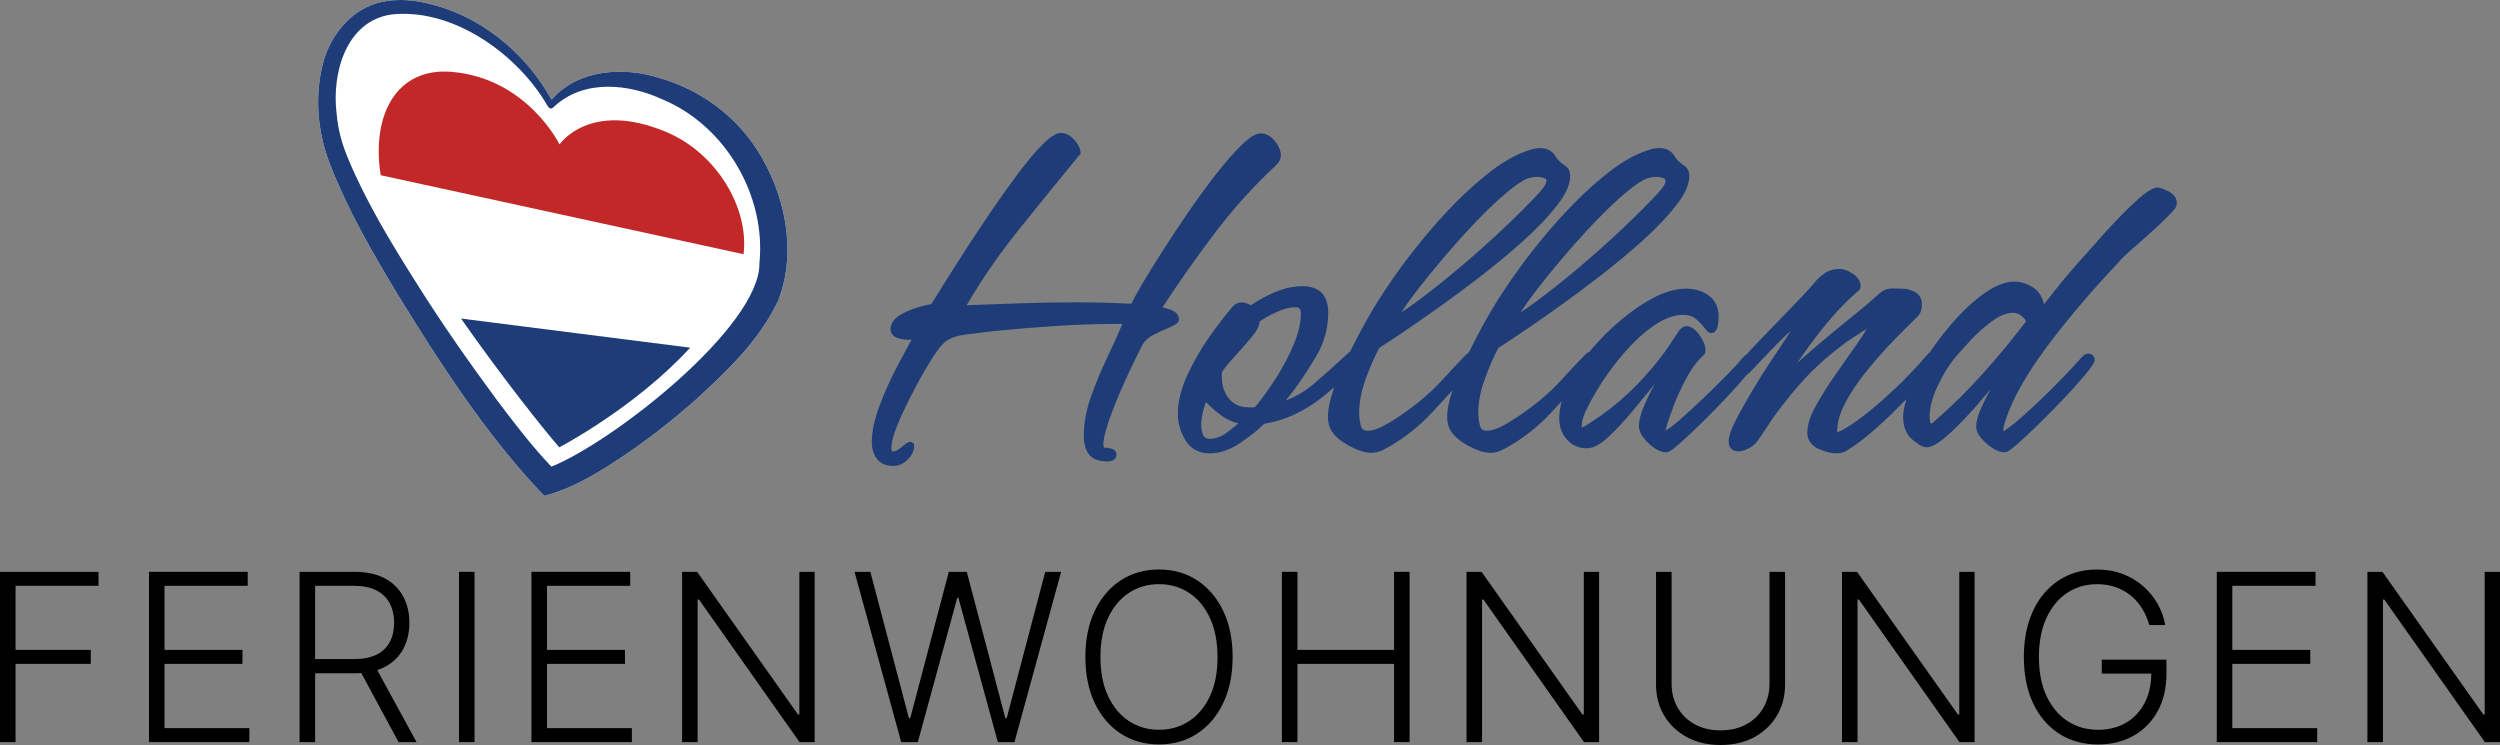 <?xml version="1.0" encoding="UTF-8"?>
<svg id="b" data-name="Ebene 2" xmlns="http://www.w3.org/2000/svg" width="128.152" height="38.189" viewBox="0 0 128.152 38.189">
  <rect x="0" y="0" width="128.152" height="38.189" fill="#808080" stroke="none"/>
  <g id="c" data-name="Ebene 1">
    <g>
      <g>
        <path d="m0,38.041v-8.728h5.05v.716H.797v3.285h3.856v.717H.797v4.01h-.797Z"/>
        <path d="m7.636,38.041v-8.728h5.062v.716h-4.266v3.285h3.997v.717h-3.997v3.294h4.351v.716h-5.147Z"/>
        <path d="m15.356,38.041v-8.728h2.817c.619,0,1.137.111,1.553.335.416.223.73.531.941.924.212.394.318.845.318,1.354s-.106.957-.318,1.347c-.211.389-.525.693-.939.912-.415.219-.929.328-1.542.328h-2.399v-.729h2.378c.455,0,.833-.075,1.136-.226s.528-.365.678-.644c.149-.278.224-.607.224-.988s-.076-.714-.226-.999c-.15-.286-.377-.507-.68-.663-.302-.156-.684-.234-1.144-.234h-1.999v8.012h-.797Zm3.848-3.938l2.147,3.938h-.92l-2.126-3.938h.899Z"/>
        <path d="m24.325,29.313v8.728h-.797v-8.728h.797Z"/>
        <path d="m27.243,38.041v-8.728h5.062v.716h-4.266v3.285h3.997v.717h-3.997v3.294h4.351v.716h-5.147Z"/>
        <path d="m41.761,29.313v8.728h-.776l-5.156-7.309h-.068v7.309h-.797v-8.728h.771l5.173,7.316h.068v-7.316h.784Z"/>
        <path d="m46.196,38.041l-2.391-8.728h.81l1.977,7.504h.068l1.977-7.504h.921l1.977,7.504h.068l1.977-7.504h.814l-2.391,8.728h-.852l-2.024-7.402h-.055l-2.024,7.402h-.852Z"/>
        <path d="m63.185,33.676c0,.909-.162,1.7-.486,2.372s-.769,1.191-1.336,1.56-1.218.552-1.954.552-1.387-.184-1.954-.552-1.011-.888-1.334-1.56c-.322-.672-.483-1.463-.483-2.372s.161-1.699.483-2.371c.323-.672.768-1.191,1.336-1.56.568-.368,1.219-.552,1.952-.552s1.387.184,1.954.552,1.012.888,1.336,1.56.486,1.463.486,2.371Zm-.775,0c0-.781-.131-1.45-.392-2.009-.262-.559-.618-.985-1.07-1.28-.452-.296-.964-.443-1.538-.443s-1.083.147-1.534.443c-.452.295-.809.722-1.072,1.278s-.394,1.227-.394,2.011.13,1.451.392,2.008c.262.557.618.983,1.07,1.28s.964.445,1.539.445,1.087-.147,1.54-.443c.453-.295.811-.723,1.072-1.28.262-.559.391-1.229.388-2.01Z"/>
        <path d="m65.711,38.041v-8.728h.797v4.001h4.952v-4.001h.797v8.728h-.797v-4.01h-4.952v4.01h-.797Z"/>
        <path d="m81.972,29.313v8.728h-.776l-5.156-7.309h-.068v7.309h-.797v-8.728h.771l5.173,7.316h.068v-7.316h.784Z"/>
        <path d="m90.707,29.313h.797v5.778c0,.594-.14,1.124-.418,1.592s-.666.835-1.161,1.104-1.072.402-1.728.402-1.229-.135-1.726-.404c-.498-.27-.885-.638-1.164-1.104s-.417-.996-.417-1.59v-5.778h.797v5.723c0,.464.104.876.311,1.238s.499.647.875.854.817.311,1.323.311.947-.104,1.325-.311.67-.492.876-.854.309-.774.309-1.238v-5.723Z"/>
        <path d="m101.219,29.313v8.728h-.776l-5.156-7.309h-.068v7.309h-.797v-8.728h.771l5.173,7.316h.068v-7.316h.784Z"/>
        <path d="m110.175,32.041c-.08-.29-.196-.562-.349-.816-.153-.254-.343-.478-.569-.669-.226-.191-.486-.342-.78-.449-.294-.108-.622-.162-.982-.162-.568,0-1.077.147-1.525.443-.449.295-.804.722-1.063,1.278s-.39,1.227-.39,2.011.13,1.451.392,2.008c.262.557.62.983,1.076,1.28s.978.445,1.566.445c.537,0,1.012-.119,1.423-.358.412-.238.734-.579.965-1.022s.344-.97.339-1.581l.255.081h-2.795v-.716h3.315v.716c0,.744-.15,1.388-.452,1.931s-.714.962-1.24,1.257c-.525.296-1.129.443-1.811.443-.761,0-1.427-.184-1.999-.552-.571-.368-1.015-.888-1.332-1.56s-.475-1.463-.475-2.372c0-.685.091-1.302.272-1.854.182-.551.44-1.022.773-1.415.334-.392.729-.692,1.187-.9.458-.209.963-.313,1.517-.313.477,0,.914.075,1.311.226.396.15.746.357,1.048.62.303.263.551.565.746.907.194.343.326.707.394,1.094h-.818Z"/>
        <path d="m113.634,38.041v-8.728h5.062v.716h-4.266v3.285h3.997v.717h-3.997v3.294h4.351v.716h-5.147Z"/>
        <path d="m128.152,29.313v8.728h-.776l-5.156-7.309h-.068v7.309h-.797v-8.728h.771l5.173,7.316h.068v-7.316h.784Z"/>
      </g>
      <g>
        <path d="m59.951,15.857c-.139-.043-.258-.077-.359-.103.812-1.249,1.701-2.514,2.644-3.759.987-1.305,2.062-2.496,3.197-3.546.15-.15.226-.309.226-.471,0-.242-.103-.492-.306-.745-.212-.261-.457-.394-.728-.394-.255,0-.569.191-.989.603-.388.38-.821.875-1.287,1.471-.461.589-.939,1.243-1.422,1.944-.473.688-.929,1.376-1.355,2.046-.422.663-.782,1.246-1.069,1.733-.248.422-.414.729-.503.935-1.848-.098-3.791-.09-5.782-.021l-2.667.096c.777-1.328,1.671-2.624,2.66-3.855,1.067-1.329,2.125-2.633,3.145-3.872l.039-.048-.005-.062c-.021-.225-.135-.447-.34-.661-.209-.221-.435-.333-.668-.333-.238,0-.536.188-.938.59-.367.367-.778.854-1.223,1.446-.444.592-.905,1.236-1.369,1.916-.471.69-.922,1.369-1.341,2.019-.426.659-.798,1.245-1.119,1.757-.294.468-.511.817-.652,1.046-.162.024-.385.079-.68.163-.34.1-.654.236-.934.406-.314.193-.474.433-.474.713,0,.142.059.393.454.485.246.057.435.073.565.055l.06-.005c-.215.391-.465.855-.75,1.397-.348.661-.653,1.341-.905,2.02-.257.69-.387,1.303-.387,1.82,0,.362.089.66.266.886.185.236.47.356.846.356.265,0,.51-.111.73-.33.219-.219.33-.456.33-.704,0-.117-.085-.202-.202-.202-.083,0-.189.048-.462.284-.163.139-.303.228-.477.203-.02-.053-.03-.104-.03-.155,0-.225.063-.514.187-.859.128-.359.292-.748.488-1.156.199-.414.395-.802.582-1.15.19-.353.345-.634.466-.84.291-.496.537-.876.73-1.129.183-.238.381-.406.592-.5.217-.097.5-.167.841-.21l1.388-.168c1.043-.104,2.104-.191,3.154-.26,1.063-.069,2.123-.104,3.149-.104h.266c-.211.511-.464,1.072-.752,1.67-.322.671-.608,1.357-.851,2.043-.247.697-.373,1.375-.373,2.014,0,.413.089.737.266.963.186.237.506.357.95.357.429,0,.462-.274.462-.358,0-.221-.208-.333-.645-.349-.021-.06-.031-.118-.031-.172,0-.225.076-.572.227-1.032.154-.469.349-.981.58-1.522.233-.544.464-1.054.687-1.514.223-.464.397-.812.515-1.031.123-.215.321-.392.586-.525.295-.147.567-.272.81-.372.282-.117.469-.23.469-.398,0-.17-.083-.397-.482-.521Z" fill="#1e3c78"/>
        <path d="m111.101,9.783c-.31-.156-.51-.202-.635-.152-.23.077-.498.253-.819.537-.312.277-.625.577-.931.893-.313.321-.592.618-.836.888-.245.271-.41.458-.494.559-.707.775-1.265,1.412-1.656,1.891-.324.396-.643.798-.95,1.198-.092-.382-.269-.662-.527-.837-.718-.486-1.488-.424-2.417.193-.502.336-1.01.781-1.509,1.324-.497.54-.961,1.128-1.379,1.746-.009.014-.016.027-.025.041-.028.019-.058.036-.081.063-.041.048-.076.088-.118.131-.258.31-.583.666-.967,1.058-.385.393-.806.792-1.253,1.188-.446.396-.893.755-1.328,1.07-.357.26-.692.46-.997.597v-.099c0-.423.134-.894.399-1.399.27-.516.615-1.036,1.024-1.549.413-.517.835-1.003,1.252-1.447.432-.457.783-.812,1.076-1.088l.377-.377c.141-.141.213-.348.213-.613,0-.277-.12-.493-.349-.624-.205-.117-.418-.177-.633-.177-.17,0-.337-.004-.499-.012-.198-.008-.378.036-.55.145-.129.093-.261.201-.392.324-.128.12-.252.231-.369.331l-1.846,1.509c-.48.395-.989.828-1.513,1.29-.082.072-.163.146-.242.219.084-.122.17-.246.257-.371.427-.615.892-1.224,1.383-1.81.488-.582.994-1.092,1.474-1.496.061-.031.134-.102.134-.265,0-.243-.136-.456-.406-.633-.253-.165-.467-.245-.653-.245-.308,0-.577.079-.801.235-.21.146-.409.341-.586.571-.103.12-.301.335-.593.645-.294.312-.636.666-1.025,1.064-.391.399-.768.789-1.132,1.171-.259.271-.469.499-.659.709-.027.016-.055.031-.079.055l-.13.132c-.119.151-.371.426-.73.793-.364.373-.771.775-1.245,1.231-.455.438-.882.829-1.268,1.165-.356.309-.57.452-.697.516.005-.023.011-.045.018-.065.085-.323.219-.725.398-1.193.18-.472.396-.942.642-1.399.243-.453.492-.809.741-1.058.075-.075.124-.122.147-.138.093-.063.104-.183.104-.28,0-.225-.098-.474-.3-.762-.212-.302-.441-.455-.682-.455-.137,0-.265.083-.383.247-.122.175-.245.359-.367.551-.12.188-.248.377-.384.564-.428.581-.917,1.152-1.455,1.699-.538.547-1.113,1.039-1.709,1.465-.121.086-.323.224-.607.413-.277.186-.401.239-.449.255-.003-.016-.006-.04-.006-.077,0-.124.02-.248.059-.372.042-.133.088-.259.136-.372.188-.409.464-.901.822-1.464.358-.562.782-1.12,1.26-1.657.473-.533.976-.98,1.492-1.328.501-.336.985-.507,1.438-.507.261,0,.468.065.633.2.181.147.325.295.429.439.154.213.257.297.369.297.107,0,.294-.055.343-.416.027-.196.041-.331.041-.41,0-.481-.169-.851-.503-1.097-.612-.45-1.581-.524-2.77.078-.553.28-1.122.663-1.692,1.137-.565.469-1.096.995-1.579,1.565-.031.036-.054.075-.084.111-.04.012-.081.025-.11.046-.042.03-.083.066-.124.108-.459.477-.871.914-1.225,1.304-.339.372-.735.743-1.18,1.103-.183.149-.435.339-.772.579-.328.232-.664.443-1,.628-.322.177-.604.267-.837.267-.209,0-.317-.078-.361-.262-.058-.238-.087-.458-.087-.654,0-.534.111-1.111.329-1.717.215-.597.451-1.138.701-1.609.155-.099.475-.308.958-.631.513-.341,1.13-.767,1.888-1.302.734-.519,1.51-1.093,2.307-1.707.793-.612,1.548-1.239,2.245-1.866.698-.629,1.273-1.23,1.708-1.787.458-.587.682-1.085.682-1.522,0-.305-.151-.464-.279-.544-.203-.125-.366-.287-.483-.482-.239-.398-.748-.535-1.464-.259-.567.194-1.172.534-1.797,1.01-.619.471-1.246,1.027-1.862,1.652-.618.628-1.212,1.292-1.765,1.974-.551.68-1.057,1.353-1.502,1.998-.443.644-.809,1.216-1.085,1.7-.407.702-.753,1.365-1.071,2.008-.009.005-.023.007-.031.013-.042.03-.083.066-.124.108-.459.477-.871.914-1.225,1.304-.339.372-.735.743-1.18,1.103-.183.149-.435.339-.772.579-.328.232-.664.443-1,.628-.322.177-.604.267-.837.267-.209,0-.317-.078-.361-.262-.058-.238-.087-.458-.087-.654,0-.534.111-1.111.329-1.717.215-.597.451-1.138.701-1.609.155-.099.475-.308.958-.631.513-.341,1.13-.767,1.888-1.302.734-.519,1.51-1.093,2.307-1.707.793-.612,1.548-1.239,2.245-1.866.698-.629,1.273-1.23,1.708-1.787.458-.587.682-1.085.682-1.522,0-.305-.151-.464-.279-.544-.203-.125-.366-.287-.483-.482-.24-.398-.749-.535-1.464-.259-.567.194-1.172.534-1.797,1.01-.619.471-1.246,1.027-1.862,1.652-.618.628-1.212,1.292-1.765,1.974-.551.68-1.057,1.353-1.502,1.998-.443.644-.809,1.216-1.085,1.7-.394.679-.732,1.323-1.042,1.947-.065.047-.135.106-.205.177-.557.521-1.124,1.027-1.685,1.503-.416.353-.89.633-1.414.835,0,0,.001,0,.002-.002.114-.14.231-.288.355-.447.45-.605.868-1.24,1.244-1.887.384-.661.579-1.395.579-2.181,0-.881-.457-1.347-1.32-1.347-.469,0-.957.109-1.451.325-.448.195-.851.416-1.2.656-.333-.213-.712-.191-.92.059-.346.397-.747.917-1.192,1.546s-.831,1.298-1.145,1.987c-.319.702-.481,1.365-.481,1.974,0,.459.129.909.385,1.338.271.454.69.685,1.247.685.514,0,1.041-.18,1.565-.534.493-.331.908-.662,1.236-.984.918-.146,1.811-.523,2.654-1.123.336-.239.637-.494.933-.752-.213.602-.325,1.117-.325,1.526,0,.27.06.506.177.701.172.286.471.542.916.783.443.239.816.356,1.138.356.194,0,.392-.05.587-.146.93-.474,1.789-1.132,2.551-1.956.353-.381.676-.737,1.015-1.106-.176.532-.274.996-.274,1.368,0,.27.06.506.177.701.172.286.471.542.916.783.443.239.816.356,1.138.356.194,0,.392-.05.587-.146.93-.474,1.789-1.132,2.551-1.956.176-.19.334-.365.507-.552-.085.308-.13.607-.13.892,0,.417.13.778.388,1.074.262.301.611.454,1.036.454.32,0,.681-.192,1.103-.587.393-.365.808-.812,1.235-1.326.394-.475.766-.927,1.115-1.356-.184.338-.351.68-.497,1.019-.201.466-.298.829-.298,1.113,0,.188.08.389.239.598.149.195.331.368.54.513.224.156.433.235.619.235.091,0,.228-.036.71-.467.331-.295.713-.655,1.137-1.071.431-.422.861-.86,1.278-1.305.388-.411.721-.787,1-1.123.071-.054.138-.105.17-.137l.936-.988c.309-.326.63-.647.943-.945.052-.039.126-.101.223-.184l-.984,1.476c-.368.552-.719,1.109-1.043,1.658-.328.551-.605,1.053-.825,1.49-.229.459-.34.795-.34,1.029,0,.327.178.515.488.515.163,0,.339-.05.525-.147.185-.098.315-.195.401-.303.156-.208.311-.43.46-.658.147-.224.29-.44.425-.644.548-.753,1.1-1.431,1.64-2.015.538-.579,1.182-1.15,1.923-1.702.1-.083.261-.198.48-.341.224-.146.454-.293.687-.44.018-.012.036-.022.054-.034-.138.237-.31.503-.516.795-.355.504-.725,1.028-1.106,1.574-.384.55-.719,1.084-.996,1.587-.292.53-.435.979-.435,1.372,0,.37.197.655.568.825.34.156.654.235.934.235.181,0,.346-.042.493-.126.477-.282,1.018-.695,1.609-1.227.502-.45.996-.934,1.478-1.434-.1.328-.169.634-.169.894,0,.53.163.932.484,1.195.325.266.543.385.706.385.229,0,.506-.135.848-.41.312-.252.663-.58,1.041-.976.375-.392.744-.805,1.099-1.229.105-.126.208-.249.309-.369-.21.378-.386.734-.523,1.06-.148.35-.22.633-.22.864,0,.192.091.396.27.604.164.192.354.359.565.497.223.145.43.219.615.219.091,0,.228-.036.71-.467.331-.295.713-.655,1.137-1.071.431-.422.861-.86,1.278-1.305.408-.433.76-.829,1.047-1.178.416-.507.45-.623.45-.705,0-.205-.127-.333-.332-.333-.091,0-.178.038-.249.109l-.126.126c-.103.12-.288.321-.554.605-.268.285-.575.601-.92.945-.342.342-.695.682-1.049,1.01-.352.327-.668.604-.938.822l-.363.273c-.071.054-.118.074-.144.082-.003-.016-.006-.041-.006-.079,0-.05.016-.181.123-.5.341-1.056,1.033-2.291,2.058-3.675,1.029-1.39,2.285-2.872,3.744-4.419.098-.13.279-.311.538-.536.269-.233.56-.49.872-.768.313-.279.597-.54.849-.784.253-.244.436-.432.536-.549.115-.115.173-.247.173-.392,0-.251-.159-.458-.473-.614Zm-12.105,11.93c-.042,0-.084-.118-.084-.344,0-.478.14-1.011.415-1.586.278-.583.574-1.067.875-1.436.208-.243.486-.553.828-.919.339-.364.712-.694,1.109-.981.379-.274.73-.413,1.043-.413.158,0,.294.045.416.138.104.08.193.179.264.296-.693.908-1.436,1.807-2.208,2.67-.796.891-1.645,1.726-2.529,2.489-.083.084-.124.086-.128.086Zm-21.06-5.703c.202-.299.447-.638.73-1.011.445-.584.942-1.198,1.478-1.826.548-.644,1.102-1.258,1.645-1.827.552-.577,1.073-1.071,1.548-1.47.468-.394.847-.644,1.108-.737.067-.016.144-.033.227-.05.077-.015.154-.022.232-.022.137,0,.263.022.372.065.074.03.102.07.102.146,0,.003-.003.038-.043.157-.03.08-.15.266-.553.689-.332.35-.747.765-1.269,1.27-.521.503-1.08,1.017-1.66,1.529-.589.521-1.183,1.023-1.763,1.49-.571.461-1.098.866-1.566,1.204-.22.159-.417.29-.589.392Zm-6.11,0c.202-.299.447-.638.73-1.011.445-.584.942-1.198,1.478-1.826.548-.644,1.102-1.258,1.645-1.827.552-.577,1.073-1.071,1.548-1.47.468-.394.847-.644,1.108-.737.067-.016.144-.033.227-.05.077-.015.154-.022.232-.022.137,0,.263.022.372.065.074.03.102.07.102.146,0,.003-.003.038-.043.157-.03.08-.15.266-.553.689-.332.35-.747.765-1.269,1.27-.521.503-1.08,1.017-1.66,1.529-.589.521-1.183,1.023-1.763,1.49-.571.461-1.098.866-1.566,1.204-.22.159-.417.29-.589.392Zm-9.801,6.483c-.222,0-.298-.095-.336-.167-.074-.141-.112-.313-.112-.515,0-.279.042-.562.124-.842.046-.157.084-.275.115-.364.241.251.503.482.783.689.27.2.565.337.881.408-.17.146-.361.298-.57.457-.293.221-.59.333-.885.333Zm.614-3.415c.134-.21.345-.472.627-.779.306-.332.596-.661.862-.979.299-.357.438-.623.438-.838h0c.239-.168.532-.332.874-.487.36-.164.68-.246.952-.246.175,0,.292.054.292.317,0,.48-.127,1.024-.378,1.618-.254.603-.57,1.194-.937,1.758-.355.545-.703,1.025-1.036,1.429-.039.008-.077.011-.113.011h-.195c-.474,0-.825-.166-1.075-.509-.249-.342-.354-.777-.313-1.294Z" fill="#1e3c78"/>
      </g>
      <g>
        <path d="m38.779,7.633c-1.142-1.758-2.928-3.047-4.939-3.624-1.852-.605-4.179-.464-5.544,1.072-.007.008-.018.021-.026.031-1.376-2.509-3.821-4.456-6.656-5.002-.635-.125-1.325-.157-1.971-.023-1.596.295-2.746,1.734-3.106,3.241-.42,1.695-.243,3.498.385,5.107.92,2.354,2.155,4.486,3.444,6.627,2.18,3.538,4.43,7.037,7.278,10.091,0,0,.266.264.266.264,1.635-.438,2.951-1.312,4.306-2.218,1.195-.826,2.333-1.722,3.421-2.683,1.629-1.491,3.288-3.053,4.259-5.119.985-2.549.334-5.523-1.115-7.763Z" fill="#fff"/>
        <g>
          <path d="m38.779,7.633c-1.142-1.758-2.928-3.047-4.939-3.624-1.852-.605-4.179-.464-5.544,1.072-.007.008-.018.021-.026.031-1.376-2.509-3.821-4.456-6.656-5.002-.635-.125-1.325-.157-1.971-.023-1.596.295-2.746,1.734-3.106,3.241-.42,1.695-.243,3.498.385,5.107.92,2.354,2.155,4.486,3.444,6.627,2.18,3.538,4.43,7.037,7.278,10.091,0,0,.266.264.266.264,1.635-.438,2.951-1.312,4.306-2.218,1.195-.826,2.333-1.722,3.421-2.683,1.629-1.491,3.288-3.053,4.259-5.119.985-2.549.334-5.523-1.115-7.763Zm.151,5.867c.025,3.227-7.429,9.108-10.662,10.421-1.001-1.042-1.918-2.25-2.793-3.408-1.449-1.964-2.856-3.973-4.153-6.043-1.292-2.042-2.578-4.168-3.497-6.385-.303-.731-.501-1.465-.569-2.249-.261-2.061.473-4.761,2.818-5.094,2.444-.261,4.904,1.086,6.574,2.818.539.559,1.022,1.182,1.413,1.855.01.038.107.146.164.152.087.001.169-.085.228-.146,1.528-1.371,3.798-1.125,5.541-.31,3.22,1.36,5.287,4.949,4.933,8.39Z" fill="#1e3c78"/>
          <path d="m34.134,6.758c-3.918-1.635-5.452.645-5.452.645,0,0-1.632-3.353-5.474-3.715-2.931-.277-4.158,2.272-3.702,5.232.003.02.01.043.013.063l18.597,4.048c.285-2.33-1.34-5.171-3.983-6.274Z" fill="#c32828"/>
          <path d="m23.631,16.328c2.028,2.896,4.208,5.656,5.039,6.602,0,0,3.858-2.008,6.709-5.108l-11.748-1.493Z" fill="#1e3c78"/>
        </g>
      </g>
    </g>
  </g>
</svg>